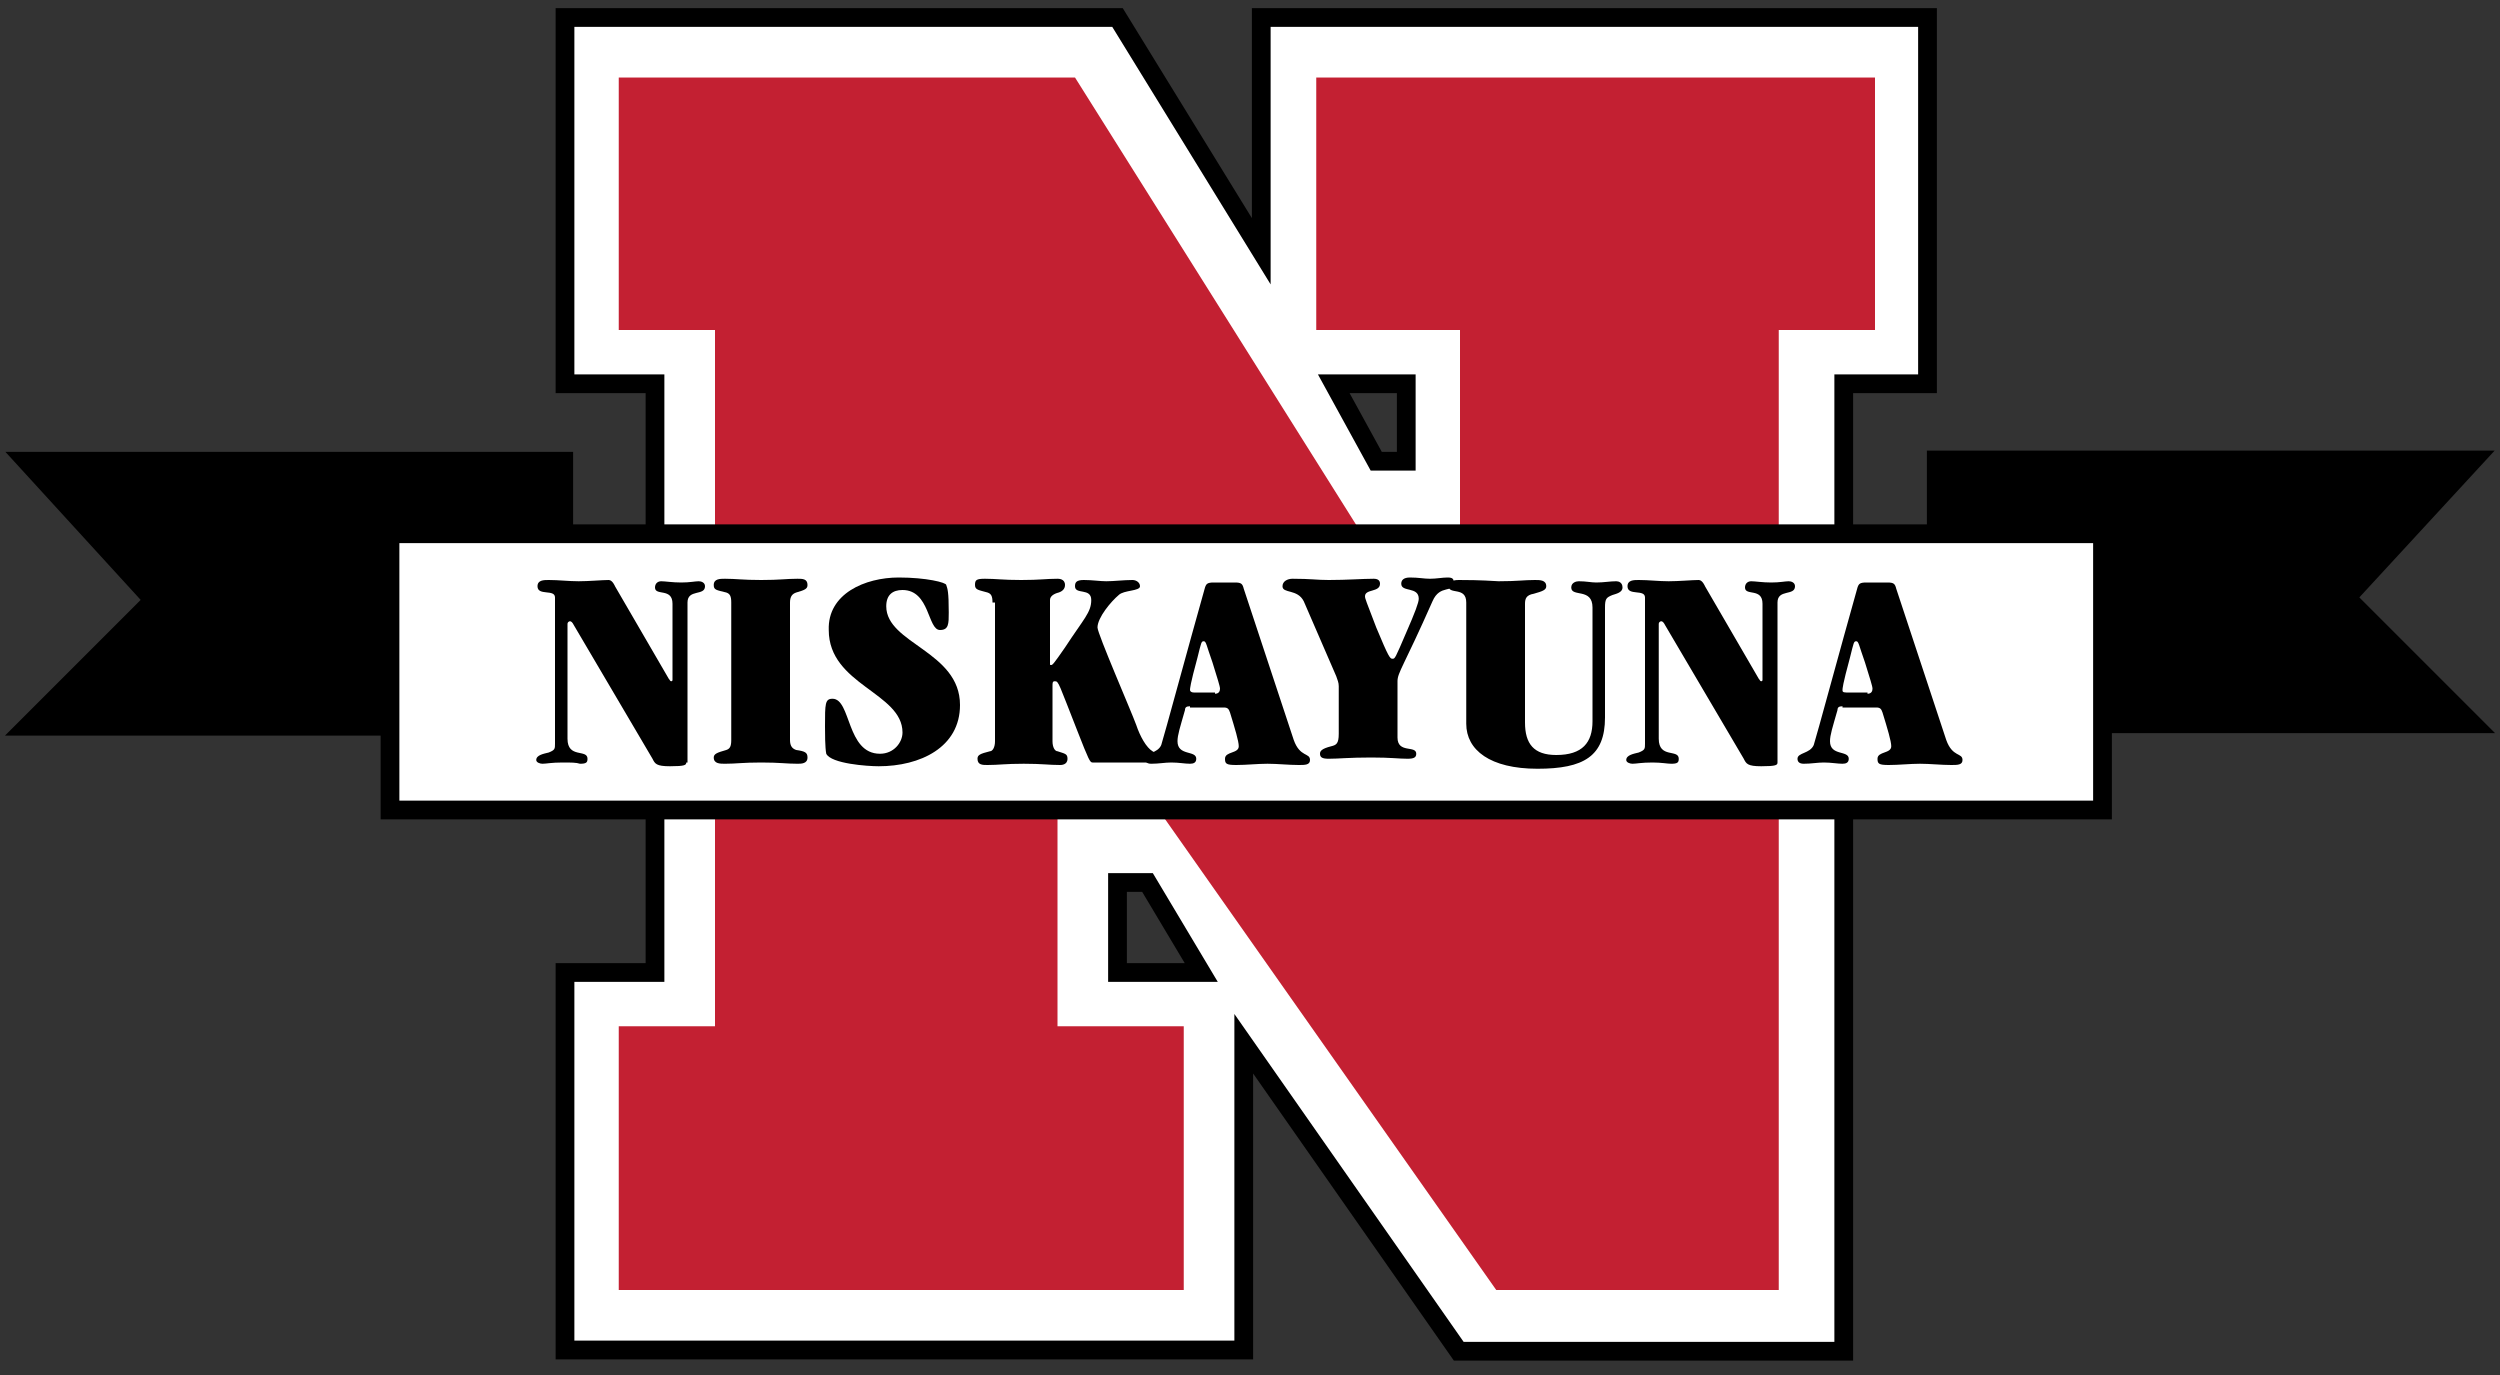 <?xml version="1.0" encoding="utf-8"?>
<!-- Generator: Adobe Illustrator 19.2.1, SVG Export Plug-In . SVG Version: 6.00 Build 0)  -->
<svg version="1.1" xmlns="http://www.w3.org/2000/svg" xmlns:xlink="http://www.w3.org/1999/xlink" x="0px" y="0px"
	 viewBox="0 0 200 110" enable-background="new 0 0 200 110" xml:space="preserve">
<rect x="0" y="0" width="200" height="110" fill="#333333" stroke="none"/>
<g id="Layer_2" display="none">
</g>
<g id="Layer_1">
	<g>
		<path fill="#FFFFFF" stroke="#000000" stroke-width="1.5" stroke-miterlimit="3.864" d="M45.2,1.4h44.2l11.5,18.7V1.4h53.3
			v29.3h-6.7v77.4h-30.8L99.5,83.5v24.5H45.2V77.8h7.2V30.7h-7.2V1.4z M110.1,36.9h2.4v-6.2h-5.8L110.1,36.9z M89.4,70.6v7.2h6.7
			l-4.3-7.2H89.4z"/>
		<polygon stroke="#000000" stroke-width="0.5" stroke-miterlimit="3.864" points="154.4,58.4 199,58.4 188.4,47.8 199,36.3 
			154.4,36.3 		"/>
		<polygon fill="#C32032" points="49.5,6.2 86,6.2 116.8,55.2 116.8,26.4 105.3,26.4 105.3,6.2 150,6.2 150,26.4 142.3,26.4 
			142.3,103.2 119.7,103.2 84.6,53.3 84.6,82.1 94.7,82.1 94.7,103.2 49.5,103.2 49.5,82.1 57.2,82.1 57.2,26.4 49.5,26.4 		"/>
		<polygon stroke="#000000" stroke-width="0.5" stroke-miterlimit="3.864" points="45.6,58.6 1,58.6 11.6,48 1,36.4 45.6,36.4 
					"/>
		<g>
			
				<rect x="31.2" y="42.7" fill="#FFFFFF" stroke="#000000" stroke-width="1.5" stroke-miterlimit="3.864" width="137" height="22.1"/>
		</g>
		<path d="M54.9,61c0,0.2-0.1,0.3-1.3,0.3c-1.1,0-1.2-0.2-1.4-0.6L45.9,50c-0.1-0.2-0.2-0.3-0.3-0.3c-0.1,0-0.2,0.1-0.2,0.2v9.2
			c0,1.6,1.6,0.8,1.6,1.6c0,0.3-0.1,0.4-0.6,0.4C46.1,61,45.7,61,45,61c-0.9,0-1.3,0.1-1.6,0.1c-0.2,0-0.5-0.1-0.5-0.3
			c0-0.4,0.6-0.5,1-0.6c0.5-0.2,0.5-0.3,0.5-0.7V47.8c0-0.7-1.4-0.1-1.4-0.9c0-0.5,0.5-0.5,0.9-0.5c0.8,0,1.6,0.1,2.4,0.1
			c0.8,0,1.9-0.1,2.4-0.1c0.3,0,0.5,0.5,0.5,0.5l4.3,7.4c0.1,0.1,0.1,0.2,0.2,0.2c0.1,0,0.1-0.1,0.1-0.1v-6.1c0-1.3-1.4-0.6-1.4-1.3
			c0-0.3,0.2-0.5,0.5-0.5c0.3,0,0.9,0.1,1.6,0.1c0.7,0,1.1-0.1,1.4-0.1c0.2,0,0.5,0.1,0.5,0.4c0,0.8-1.4,0.2-1.4,1.3V61z"/>
		<path d="M63.2,59.2c0,0.5,0.2,0.7,0.5,0.8c0.7,0.1,0.9,0.2,0.9,0.6c0,0.5-0.5,0.5-0.8,0.5c-0.9,0-1.4-0.1-2.9-0.1
			c-1.5,0-2,0.1-2.9,0.1c-0.4,0-0.9,0-0.9-0.5c0-0.3,0.3-0.4,1-0.6c0.3-0.1,0.4-0.3,0.4-0.8v-11c0-0.5-0.1-0.7-0.4-0.8
			c-0.8-0.2-1-0.2-1-0.6c0-0.5,0.5-0.5,0.9-0.5c0.9,0,1.4,0.1,2.9,0.1c1.5,0,2-0.1,2.9-0.1c0.4,0,0.8,0,0.8,0.5
			c0,0.3-0.2,0.4-0.9,0.6c-0.3,0.1-0.5,0.3-0.5,0.8V59.2z"/>
		<path d="M71.9,46.2c2.2,0,3.8,0.4,3.8,0.6c0.1,0.3,0.2,0.5,0.2,2.2c0,0.9,0,1.4-0.7,1.4c-1,0-0.8-3.2-3-3.2
			c-0.8,0-1.3,0.4-1.3,1.3c0,3,5.9,3.6,5.9,7.9c0,3.4-3.2,4.9-6.5,4.9c-0.9,0-3.8-0.2-4.2-1C66,59.8,66,58.6,66,58.1
			c0-1.8,0-2.2,0.6-2.2c1.5,0,1.1,4.4,3.8,4.4c1.1,0,1.8-0.9,1.8-1.7c0-3.2-5.9-3.8-5.9-8.2C66.2,47.5,69.2,46.2,71.9,46.2z"/>
		<path d="M79.4,48.2c0-0.5-0.1-0.7-0.4-0.8c-0.7-0.2-1-0.2-1-0.6c0-0.4,0.1-0.5,0.8-0.5c0.9,0,1.4,0.1,2.9,0.1c1.5,0,2-0.1,2.9-0.1
			c0.1,0,0.6,0,0.6,0.5c0,0.3-0.2,0.5-0.5,0.6c-0.4,0.1-0.7,0.3-0.7,0.6v5.1c0,0.1,0,0.1,0.1,0.1c0.1,0,0.2-0.1,1.1-1.4
			c1.5-2.3,2.1-2.8,2.1-3.8c0-1-1.3-0.4-1.3-1.1c0-0.3,0.1-0.5,0.7-0.5c0.7,0,1.3,0.1,1.8,0.1c0.6,0,1.4-0.1,2.1-0.1
			c0.3,0,0.6,0.2,0.6,0.5c0,0.4-1.3,0.3-1.7,0.7c-0.6,0.5-1.7,1.8-1.7,2.6c0,0.5,2.7,6.7,3.1,7.8c0.3,0.9,0.8,1.8,1.3,2.1
			c0.5,0.3,0.6,0.3,0.6,0.5c0,0.3-0.2,0.4-0.5,0.4h-4.9c-0.2,0-0.3-0.2-1.2-2.5c-1.5-3.8-1.5-4-1.8-4c-0.2,0-0.2,0.1-0.2,0.4v4.4
			c0,0.5,0.2,0.8,0.4,0.8c0.6,0.2,0.8,0.2,0.8,0.6c0,0.5-0.5,0.5-0.6,0.5c-0.9,0-1.4-0.1-2.9-0.1c-1.5,0-2,0.1-2.9,0.1
			c-0.4,0-0.8,0-0.8-0.5c0-0.3,0.2-0.4,1-0.6c0.2,0,0.4-0.3,0.4-0.8V48.2z"/>
		<path d="M95.2,56.5c-0.3,0-0.4,0.1-0.4,0.3c-0.4,1.4-0.6,2-0.6,2.5c0,1.2,1.5,0.7,1.5,1.4c0,0.3-0.2,0.4-0.5,0.4
			c-0.4,0-0.9-0.1-1.5-0.1c-0.5,0-1,0.1-1.6,0.1c-0.4,0-0.5-0.2-0.5-0.4c0-0.5,1-0.4,1.3-1.1c0.2-0.6,2.2-8,3.5-12.6
			c0.1-0.3,0.2-0.4,0.7-0.4h1.7c0.5,0,0.6,0.1,0.7,0.5l4,12.1c0.5,1.4,1.3,1,1.3,1.6c0,0.4-0.4,0.4-0.9,0.4c-0.8,0-1.7-0.1-2.5-0.1
			c-0.8,0-1.7,0.1-2.5,0.1c-0.8,0-0.9-0.1-0.9-0.5c0-0.6,1.1-0.4,1.1-1c0-0.4-0.3-1.4-0.7-2.7c-0.1-0.3-0.2-0.4-0.5-0.4H95.2z
			 M97.2,55.5c0.3,0,0.4-0.2,0.4-0.4c0-0.2-0.2-0.8-0.6-2.1c-0.5-1.4-0.5-1.7-0.7-1.7c-0.2,0-0.2,0.1-0.5,1.3
			c-0.6,2.2-0.6,2.5-0.6,2.6c0,0.1,0.1,0.2,0.3,0.2H97.2z"/>
		<path d="M107.1,54.9c0-0.3-0.1-0.5-0.2-0.8l-2.6-6c-0.5-1-1.7-0.6-1.7-1.2c0-0.4,0.4-0.6,0.8-0.6c1.5,0,1.9,0.1,2.9,0.1
			c1.5,0,2.7-0.1,3.6-0.1c0.4,0,0.5,0.2,0.5,0.4c0,0.7-1.2,0.4-1.2,1c0,0.2,0.1,0.4,0.9,2.5c1,2.4,1.1,2.5,1.3,2.5
			c0.2,0,0.2,0,1.1-2.1c0.7-1.6,1-2.4,1-2.7c0-1-1.4-0.5-1.4-1.2c0-0.3,0.2-0.5,0.7-0.5c0.7,0,1.1,0.1,1.6,0.1c0.5,0,1-0.1,1.4-0.1
			c0.4,0,0.5,0.1,0.5,0.4c0,0.9-1.1,0.1-1.7,1.5c-2.3,5.2-2.8,5.7-2.8,6.4v4.5c0,1.3,1.5,0.6,1.5,1.3c0,0.3-0.2,0.4-0.7,0.4
			c-0.7,0-1.3-0.1-2.9-0.1c-1.8,0-2.6,0.1-3.4,0.1c-0.5,0-0.7-0.1-0.7-0.4c0-0.2,0.1-0.4,0.9-0.6c0.4-0.1,0.6-0.2,0.6-1V54.9z"/>
		<path d="M117.3,48.2c0-1.3-1.4-0.6-1.4-1.3c0-0.3,0.2-0.5,0.8-0.5c0.6,0,1.6,0,3.2,0.1c1.5,0,2-0.1,2.9-0.1c0.4,0,0.9,0,0.9,0.5
			c0,0.3-0.3,0.4-1,0.6c-0.6,0.1-0.7,0.4-0.7,0.8v9.5c0,1.7,0.7,2.6,2.5,2.6c2.1,0,2.9-1,2.9-2.7v-9.1c0-1.6-1.7-0.8-1.7-1.6
			c0-0.4,0.4-0.5,0.6-0.5c0.6,0,1,0.1,1.4,0.1c0.6,0,1.1-0.1,1.6-0.1c0.2,0,0.5,0.1,0.5,0.5c0,0.4-0.5,0.5-0.8,0.6
			c-0.5,0.2-0.6,0.3-0.6,1v8.8c0,3.1-1.7,4.1-5.4,4.1c-3.8,0-5.7-1.5-5.7-3.6V48.2z"/>
		<path d="M142.2,61c0,0.2-0.1,0.3-1.3,0.3c-1.1,0-1.2-0.2-1.4-0.6L133.2,50c-0.1-0.2-0.2-0.3-0.3-0.3c-0.1,0-0.2,0.1-0.2,0.2v9.2
			c0,1.6,1.6,0.8,1.6,1.6c0,0.3-0.1,0.4-0.6,0.4c-0.3,0-0.8-0.1-1.5-0.1c-0.9,0-1.3,0.1-1.6,0.1c-0.2,0-0.5-0.1-0.5-0.3
			c0-0.4,0.6-0.5,1-0.6c0.5-0.2,0.5-0.3,0.5-0.7V47.8c0-0.7-1.4-0.1-1.4-0.9c0-0.5,0.5-0.5,0.9-0.5c0.8,0,1.6,0.1,2.4,0.1
			c0.8,0,1.9-0.1,2.4-0.1c0.3,0,0.5,0.5,0.5,0.5l4.3,7.4c0.1,0.1,0.1,0.2,0.2,0.2c0.1,0,0.1-0.1,0.1-0.1v-6.1c0-1.3-1.4-0.6-1.4-1.3
			c0-0.3,0.2-0.5,0.5-0.5c0.3,0,0.9,0.1,1.6,0.1c0.7,0,1.1-0.1,1.4-0.1c0.2,0,0.5,0.1,0.5,0.4c0,0.8-1.4,0.2-1.4,1.3V61z"/>
		<path d="M147.4,56.5c-0.3,0-0.4,0.1-0.4,0.3c-0.4,1.4-0.6,2-0.6,2.5c0,1.2,1.5,0.7,1.5,1.4c0,0.3-0.2,0.4-0.5,0.4
			c-0.4,0-0.9-0.1-1.5-0.1c-0.5,0-1,0.1-1.6,0.1c-0.4,0-0.5-0.2-0.5-0.4c0-0.5,1-0.4,1.3-1.1c0.2-0.6,2.2-8,3.5-12.6
			c0.1-0.3,0.2-0.4,0.7-0.4h1.7c0.5,0,0.6,0.1,0.7,0.5l4,12.1c0.5,1.4,1.3,1,1.3,1.6c0,0.4-0.4,0.4-0.9,0.4c-0.8,0-1.7-0.1-2.5-0.1
			c-0.8,0-1.7,0.1-2.5,0.1c-0.8,0-0.9-0.1-0.9-0.5c0-0.6,1.1-0.4,1.1-1c0-0.4-0.3-1.4-0.7-2.7c-0.1-0.3-0.2-0.4-0.5-0.4H147.4z
			 M149.4,55.5c0.3,0,0.4-0.2,0.4-0.4c0-0.2-0.2-0.8-0.6-2.1c-0.5-1.4-0.5-1.7-0.7-1.7c-0.2,0-0.2,0.1-0.5,1.3
			c-0.6,2.2-0.6,2.5-0.6,2.6c0,0.1,0,0.2,0.3,0.2H149.4z"/>
	</g>
</g>
</svg>
